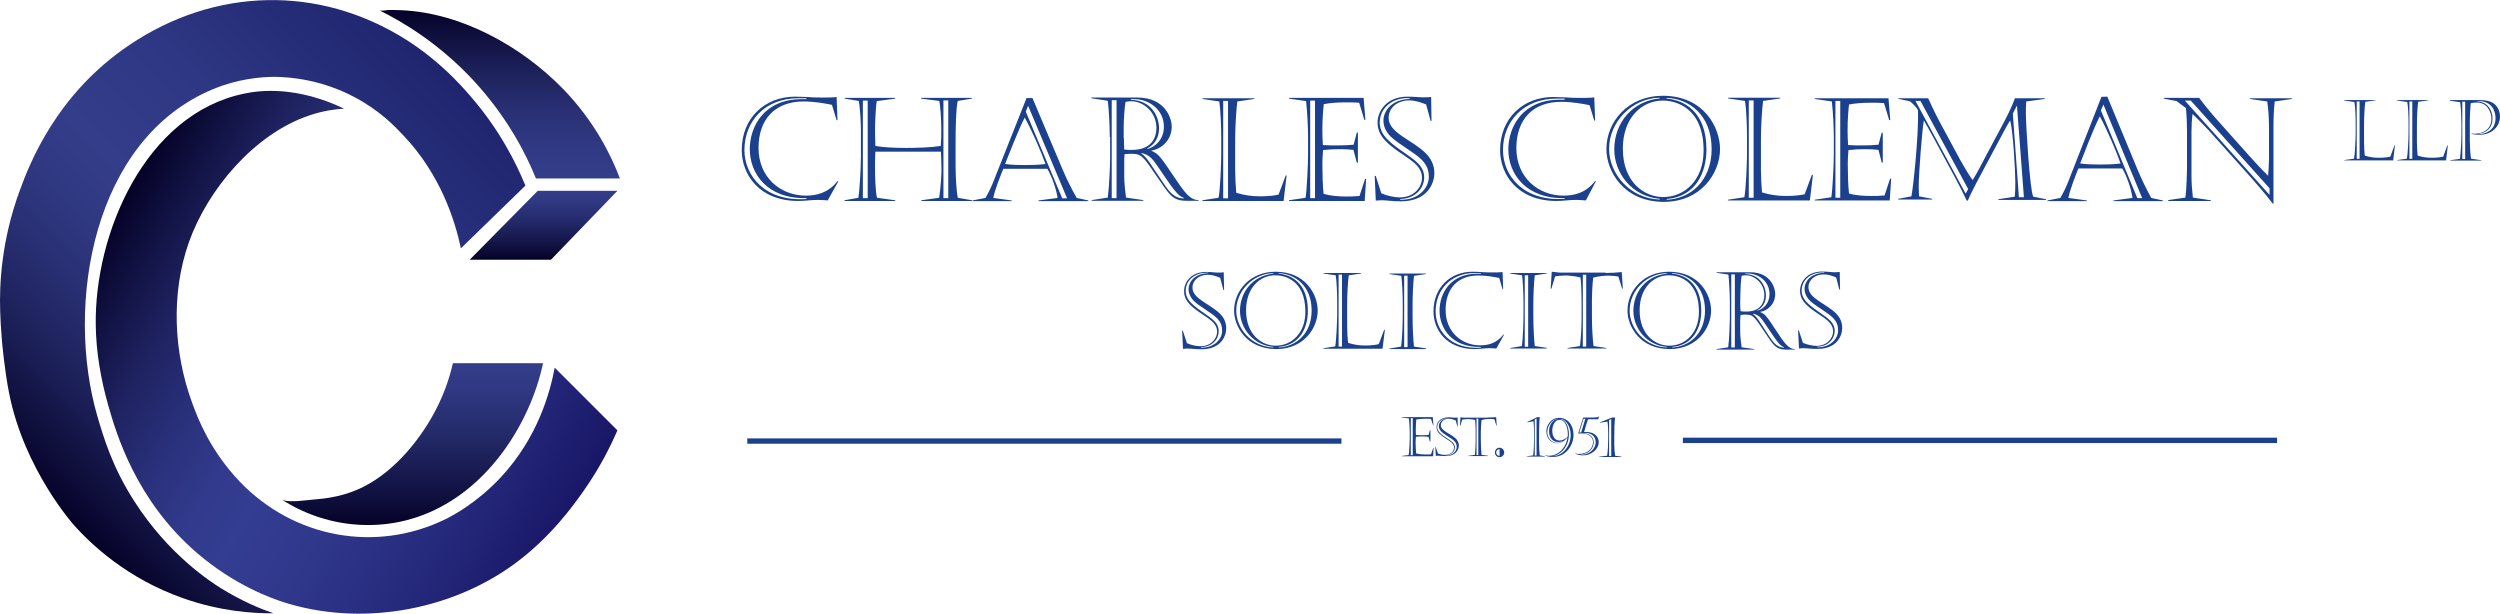 <?xml version="1.0" encoding="utf-8"?>
<!-- Generator: Adobe Illustrator 28.0.0, SVG Export Plug-In . SVG Version: 6.00 Build 0)  -->
<svg version="1.1" id="Layer_1" xmlns="http://www.w3.org/2000/svg" xmlns:xlink="http://www.w3.org/1999/xlink" x="0px" y="0px"
	 viewBox="0 0 1399.4 343.5" style="enable-background:new 0 0 1399.4 343.5;" xml:space="preserve">
<style type="text/css">
	.st0{fill:url(#SVGID_1_);}
	.st1{fill:url(#SVGID_00000092439259279177296770000008427584001365260454_);}
	.st2{fill:url(#SVGID_00000149369737848204287940000011918970467255090613_);}
	.st3{fill:url(#SVGID_00000178886929351992781100000004744471272025492156_);}
	.st4{fill:#1B418E;}
	.st5{fill:url(#SVGID_00000147937367235772890070000018289954888260368811_);}
</style>
<g>
	
		<linearGradient id="SVGID_1_" gradientUnits="userSpaceOnUse" x1="21.066" y1="69.339" x2="252.65" y2="300.922" gradientTransform="matrix(1 0 0 -1 0 343.236)">
		<stop  offset="0" style="stop-color:#050227"/>
		<stop  offset="4.800000e-02" style="stop-color:#0C0B36"/>
		<stop  offset="0.177" style="stop-color:#1D215A"/>
		<stop  offset="0.298" style="stop-color:#293074"/>
		<stop  offset="0.406" style="stop-color:#303A84"/>
		<stop  offset="0.492" style="stop-color:#333D89"/>
		<stop  offset="0.691" style="stop-color:#2E3783"/>
		<stop  offset="0.964" style="stop-color:#212771"/>
		<stop  offset="1" style="stop-color:#1F246E"/>
	</linearGradient>
	<path class="st0" d="M258,139l36.1-35.1c-5.2-12.7-14.4-31.2-30.7-50c-5.7-6.6-17.5-19.9-36.1-31.7C178.5-8.6,120.1-7,72.4,25.2
		C31.5,52.7,16.5,91.7,11,106.8C0.8,134.6-0.4,159.1,0.1,174.1c0.1,4,0.4,9.8,1,16.8c0,0,1.4,16.2,4,29.2
		c8.5,43.1,36.6,74.2,36.6,74.2c9.3,10.3,29.3,29.5,60.9,40.6c20.5,7.2,38.6,8.5,50.5,8.4c-7.3-2.5-17.7-6.8-29.2-13.9
		c-6.1-3.8-29.5-18.9-48.5-48.5C63,261.8,58,244.9,54.5,233c-18.1-62.3-2.7-155.2,64.8-183.1c13.7-5.7,26.2-6.8,34.2-6.9
		c9.5,0.1,26.7,1.7,45,11.4c14,7.4,22.5,16.3,27.2,21.3C246.8,97.9,254.7,123.6,258,139z"/>
	
		<linearGradient id="SVGID_00000111878327337666715640000005496759584690461595_" gradientUnits="userSpaceOnUse" x1="56.862" y1="211.245" x2="321.675" y2="58.355" gradientTransform="matrix(1 0 0 -1 0 343.236)">
		<stop  offset="0" style="stop-color:#050227"/>
		<stop  offset="6.800000e-02" style="stop-color:#0F0F3E"/>
		<stop  offset="0.188" style="stop-color:#1F2362"/>
		<stop  offset="0.301" style="stop-color:#2A317C"/>
		<stop  offset="0.402" style="stop-color:#313A8C"/>
		<stop  offset="0.483" style="stop-color:#333D91"/>
		<stop  offset="0.634" style="stop-color:#2F378B"/>
		<stop  offset="0.843" style="stop-color:#242779"/>
		<stop  offset="0.991" style="stop-color:#191768"/>
	</linearGradient>
	<path style="fill:url(#SVGID_00000111878327337666715640000005496759584690461595_);" d="M192.6,60.8c-26.7-12.7-47-10.3-55.9-8.4
		C81.3,63.8,52.8,130.7,53.6,182c0.2,15.1,2.8,30.1,6.9,44.6c4.6,16.2,15.5,53.3,49.5,82.7c21.6,18.7,43,25.9,48.5,27.7
		c42.5,13.7,92.5,5.3,128.7-20.8c20.8-15,34-33.6,39.6-41.6c9-12.8,14.9-24.7,18.8-33.7l-35.1-35.1c-2.5,13.4-9.3,39-30.2,61.4
		c-13.7,14.7-27.7,21.8-30.7,23.3c-39.3,19.3-85.3,10.5-115.3-20.8c-16.7-17.5-23.6-35.5-26.7-44.1c-10.4-28.2-12-61-2-89.6
		c10.5-29.9,36.7-60.9,67.3-71.3C180.7,62,187.7,61.1,192.6,60.8L192.6,60.8z"/>
	
		<linearGradient id="SVGID_00000043418176651025845170000015981951979728668854_" gradientUnits="userSpaceOnUse" x1="230.744" y1="49.379" x2="230.744" y2="139.979" gradientTransform="matrix(1 0 0 -1 0 343.236)">
		<stop  offset="0" style="stop-color:#050227"/>
		<stop  offset="0.228" style="stop-color:#131445"/>
		<stop  offset="0.561" style="stop-color:#242A6A"/>
		<stop  offset="0.83" style="stop-color:#2F3881"/>
		<stop  offset="1" style="stop-color:#333D89"/>
	</linearGradient>
	<path style="fill:url(#SVGID_00000043418176651025845170000015981951979728668854_);" d="M253.5,203.3H304
		c-1.7,7.8-4.8,18.6-10.9,30.7c-17.1,34-47.6,59.9-87.1,59.9c-24.2,0-41.6-9.9-48.5-14.4c3.5,2.2,14.2,0.4,18.2,0.1
		c7-0.5,14-1.7,20.7-4.1c19.1-6.7,34.8-24,44.8-41.1C248,222.8,251.6,211.8,253.5,203.3L253.5,203.3z"/>
	
		<linearGradient id="SVGID_00000030472933769481565810000004893173139258816951_" gradientUnits="userSpaceOnUse" x1="304.244" y1="197.879" x2="304.244" y2="236.479" gradientTransform="matrix(1 0 0 -1 0 343.236)">
		<stop  offset="0" style="stop-color:#050227"/>
		<stop  offset="0.228" style="stop-color:#131445"/>
		<stop  offset="0.561" style="stop-color:#242A6A"/>
		<stop  offset="0.83" style="stop-color:#2F3881"/>
		<stop  offset="1" style="stop-color:#333D89"/>
	</linearGradient>
	<path style="fill:url(#SVGID_00000030472933769481565810000004893173139258816951_);" d="M262.9,145.4l38.1-38.6h44.6l-37.2,38.6
		H262.9z"/>
	<path class="st4" d="M418.3,245.4h332.6v3H418.3V245.4z M942,245h332.6v3H942V245z M463.3,112.2c-1-0.1-3.6-0.3-5.4-0.3
		c-4.1,0-7.1,0.6-11,0.6c-22.1,0-31.7-15-31.7-28.5c0-17.9,12.9-29.9,29.9-29.9c2.6,0,4.6,0.2,6.9,0.2c2.3,0.2,4.8,0.3,8.1,0.3
		c3.4,0,6.2,0,8.2-0.3l0.5,13h-0.5l-2.6-8.6c-3.1-0.7-9.8-1.9-15.8-1.9c-16.6,0-25.3,10.5-25.3,26c0,16.6,12.4,26.7,26.4,26.7
		c5.9,0,12.6-1.4,17.9-8.2l0.4,0.2L463.3,112.2L463.3,112.2z M451.4,110.9c-22,0.5-31.7-13.8-31.7-27.4c0-12.8,8.1-28,29-28h2.7V55
		h-4.6c-18.8,0-30.1,13-30.1,29c0,14.5,11.7,29,34.7,27.4C451.4,111.4,451.4,110.9,451.4,110.9z M472.8,54.8h28.3v0.4l-10.3,1.4
		c-0.7,3.7-1,12.8-1,16.9c0,1.4,0.1,4.9,0.2,8.2c3.7,0.7,10,1.1,17.1,1.1c6.1,0,13.7-0.2,19.5-1.1c0.3-3.8,0.3-6.1,0.3-9.1
		c0-6.9-0.6-13.4-1.1-16.1l-10.2-1.3v-0.4H544v0.4l-7.9,1.3c-1,4.3-1.2,15.5-1.2,23.2v13.2c0,6,0.5,14.1,1.2,17.8l8,1.4v0.4h-28.4
		v-0.4l10-1.4c1-6.1,1.3-13.8,1.3-15.8c0-2.5-0.2-7.1-0.3-10H490c-0.2,3-0.2,7.1-0.2,9.2c0,4.4,0.2,12.8,1.1,16.6l10.2,1.4v0.4
		h-28.4v-0.4l7.8-1.4c0.6-3.8,1.4-15.9,1.4-23.4V72.8c0-2.7-0.3-11.5-1.2-16.3l-7.9-1.3C472.8,55.2,472.8,54.8,472.8,54.8z
		 M483,56.3v54.6h2.7V56.3H483z M528.1,56.2v54.7h2.7V56.2H528.1z M577.9,54.8l17,40.3c2.3,5.4,4.8,10.4,7.8,15.7l6.5,1.4v0.4h-27.9
		v-0.4l10.7-1.4c-0.8-5.2-3.1-11.7-5.7-16.3h-24.7c-1.8,4.5-4.8,11.9-5.6,16.3l10.3,1.4v0.4h-22v-0.4l7.3-1.4
		c1.7-2.9,3.5-6.5,4.8-10l18.2-45.9h3.3L577.9,54.8z M562.6,91.8c3.6,0.5,7.5,0.6,11.3,0.6c3.7,0,7.5-0.1,11.3-0.6
		c-2.1-6.1-7.1-17.8-11.6-26C570,72.7,564.3,87.6,562.6,91.8z M574.2,62.5l20.4,48.5h2.7l-21.8-51.8L574.2,62.5L574.2,62.5z
		 M621.2,76.7c0-6.1-0.5-15.5-1.1-20.3l-9.2-1.4v-0.4h25.7c16.1,0,19.3,12.2,19.3,16.2c0,7.8-6,12.8-11.6,13.5
		c2.2,0.9,3.4,1.9,4.4,2.9c4,4.1,11.5,17.3,15.7,21.5c2.2,2.3,4.3,3.3,6.5,3.3v0.4H664c-3.2,0-6.3-0.6-9-3.5
		c-3.4-3.4-11.2-16.4-14.6-20c-2.1-2.1-3.4-2.8-7.1-2.8c-0.6,0-2.5,0-3.8,0.2c-0.2,1.5-0.2,3-0.2,4.8v7.3c0,4,0.5,8.3,1,12.2
		l9.7,1.4v0.4h-28.9V112l9-1.4c0.8-5.9,1.3-18.7,1.3-21.8V76.7H621.2z M625,56.1h-2.7v54.8h2.7V56.1z M629.1,77.3
		c0,2.2,0.2,5.4,0.2,6.4c1.4,0.2,3,0.2,4.3,0.2c10.5,0,13.7-6.2,13.7-12.4c0-9-7.6-14.8-13.9-14.8c-0.7,0-2.2,0-3.4,0.4
		c-0.5,2.9-1,10.2-1,13.7v6.5H629.1z M642.2,83.4c5.2-1.3,9.3-6.1,9.3-12.4c0-10-8.7-15.5-16.6-15.5H633v0.4
		c11.6,0.2,15.8,9.5,15.8,15.9c0,5.3-2.5,9.2-6.8,11.4L642.2,83.4L642.2,83.4z M638.9,86c1.8,1.1,3,2.8,4.2,4.4l8.4,12.5
		c3.5,5.3,6.3,8.1,11.1,8.2v-0.4c-2.5-0.7-4.9-3.6-8-8l-6.8-9.9c-2.7-4-4.7-6.3-8.8-7.1L638.9,86L638.9,86z M719.7,98.2h0.5
		l-1.7,14.3H673v-0.4l9.1-1.4c0.9-4,1.5-19.4,1.5-23.9v-9.9c0-6.3-0.4-15.7-1.1-20.1l-9.4-1.4V55h29v0.4l-9.5,1.4
		c-0.6,4.8-1.2,14.1-1.2,21.5v16.9c0,3.9,0.3,9.4,0.6,12.7c4.5,1.4,8.7,2,13.5,2c5.1,0,8.9-0.6,10.2-1L719.7,98.2L719.7,98.2z
		 M684.7,56.5V111h2.7V56.5C687.4,56.5,684.7,56.5,684.7,56.5z M721.5,54.8h41.8l1,12.3h-0.6l-2.9-9.6c-2.3-0.2-5-0.2-7.5-0.2
		c-5.1,0-9.3,0.4-12.3,1c-0.3,2.6-0.8,8.1-0.8,14.6c0,2.7,0.1,5.9,0.3,8.3c2.8,0.2,5.5,0.2,8,0.2c3.1,0,6.3-0.1,9.2-0.4l1.8-6.8h0.6
		v16.9h-0.6l-1.9-7.2c-2.7-0.3-5-0.4-7.5-0.4c-3.1,0-5.9,0.1-9.5,0.5c-0.2,2.3-0.4,5.4-0.4,7.5c0,4.8,0.2,13.1,0.7,17
		c3.6,1.1,8.4,1.5,12.5,1.5c2.2,0,4.5,0,7.6-0.3l3.1-9.5h0.6l-0.8,12.3h-42.4v-0.4l9.3-1.4c0.7-4,1.4-19,1.4-24.1v-9.9
		c0-3.5-0.3-13-1.1-20.1l-9.6-1.4L721.5,54.8L721.5,54.8z M733.4,56.3v54.6h2.7V56.3H733.4z M773.2,108.2c2.9,1.3,7.3,2.3,10.3,2.3
		c8.3,0,12.5-6,12.5-11c0-9-11.9-11.9-20.2-20.4c-2.9-3-4.7-6.1-4.7-10.5c0-6.2,4.9-14.5,16.7-14.5c2,0,3.7,0.1,5.2,0.2
		s2.9,0.2,4.1,0.2c2.2,0,3.3-0.2,4-0.2l0.2,13.4h-0.5l-2.5-9.2c-3.1-1.3-6.4-2.3-9.4-2.3c-6.7,0-11.6,4.1-11.6,9.8
		c0,8.5,13.4,12.3,21,20c4.2,4.3,4.6,8.8,4.6,10.8c0,6.1-4.1,15.9-18.7,15.9c-5.2,0-7.9-0.6-10.7-0.6c-2.1,0-2.8,0.2-3.4,0.2
		l-0.6-13.8h0.6L773.2,108.2L773.2,108.2z M787.9,54.9c-8.7,0-15.6,5.6-15.6,13.8c0,2.7,1,6,4.3,9.3c5.2,5.3,13,9.2,17.1,13.4
		c2.8,2.8,3.5,5.6,3.5,7.9c0,5.9-4.8,11.9-13.4,12.1v0.4c10.1,0.3,16-6.5,16-12.8c0-3.5-0.9-6.4-4.1-9.7
		c-3.9-3.9-13.3-8.9-17.3-12.9c-3.2-3.2-4-6.4-4-9c0-4.7,3.9-11.7,14.8-12V55h-1.3V54.9z M887.7,112.2c-1-0.1-3.6-0.3-5.4-0.3
		c-4.1,0-7.1,0.6-11,0.6c-22,0-31.6-15-31.6-28.4c0-17.8,12.8-29.8,29.7-29.8c2.5,0,4.6,0.2,6.9,0.2c2.3,0.2,4.8,0.3,8,0.3
		c3.4,0,6.2,0,8.1-0.3l0.5,13h-0.5l-2.6-8.6C886.7,58.2,880,57,874,57c-16.5,0-25.2,10.4-25.2,25.9c0,16.6,12.4,26.6,26.3,26.6
		c5.9,0,12.6-1.4,17.8-8.2l0.4,0.2L887.7,112.2L887.7,112.2z M875.9,110.9c-21.9,0.5-31.6-13.8-31.6-27.2c0-12.7,8-27.9,28.8-27.9
		h2.7v-0.6h-4.5c-18.7,0-30,13-30,28.8c0,14.4,11.6,28.9,34.5,27.3L875.9,110.9L875.9,110.9z M962.8,83.4c0,13.9-11,29.6-31.4,29.6
		c-22.9,0-32.2-17.6-32.2-29.5c0-15.5,12.3-29.9,31.5-29.9C954,53.6,962.8,71.6,962.8,83.4L962.8,83.4z M929,54.7
		c-15.1,0.2-28.3,13.3-28.3,28.6c0,14.1,11.9,27.9,28.3,28.4v-0.4c-16.1-1.5-25.4-14.9-25.4-27.7c0-14.6,9.9-27,25.4-28.5
		C929,55.1,929,54.7,929,54.7z M908.4,83.2c0,18.9,12.1,27.1,22.6,27.1c11.9,0,22.6-9.4,22.6-26c0-24.2-15.8-28-22.7-28
		C918.8,56.3,908.4,66.1,908.4,83.2L908.4,83.2z M933,111.8c13.2-0.5,25.1-10.6,25.1-28.4c0-19.4-13.1-28.3-25.2-28.6v0.4
		c9.2,0.7,22.3,6.8,22.3,28.5c0,12.6-5.8,26.3-22.2,27.7L933,111.8L933,111.8z M1014.2,97.9h0.6l-1.7,14.3h-45.9v-0.4l9.2-1.4
		c0.9-4,1.5-19.4,1.5-23.9v-9.9c0-6.3-0.4-15.7-1.1-20.1l-9.5-1.4v-0.4h29.2v0.4l-9.6,1.4c-0.6,4.8-1.2,14.1-1.2,21.5v17
		c0,3.9,0.3,9.4,0.6,12.7c4.5,1.4,8.8,2,13.6,2c5.1,0,9-0.6,10.3-1L1014.2,97.9L1014.2,97.9z M978.9,56.2v54.5h2.7V56.2H978.9z
		 M1015.6,55h41.5l1,12.2h-0.6l-2.9-9.5c-2.2-0.2-4.9-0.2-7.4-0.2c-5.1,0-9.3,0.4-12.2,1c-0.3,2.6-0.8,8.1-0.8,14.5
		c0,2.6,0.1,5.8,0.3,8.2c2.8,0.2,5.4,0.2,7.9,0.2c3,0,6.2-0.1,9.1-0.4l1.8-6.7h0.6V91h-0.6l-1.8-7.1c-2.7-0.3-4.9-0.4-7.4-0.4
		c-3.1,0-5.9,0.1-9.4,0.5c-0.2,2.3-0.4,5.4-0.4,7.4c0,4.7,0.2,13,0.7,16.9c3.6,1.1,8.3,1.4,12.4,1.4c2.2,0,4.5,0,7.5-0.3l3.1-9.4
		h0.6l-0.8,12.2h-42v-0.4l9.3-1.4c0.7-4,1.4-18.8,1.4-23.9v-9.8c0-3.4-0.3-12.9-1.1-19.9l-9.6-1.4V55H1015.6z M1027.4,56.5v54.2h2.7
		V56.5H1027.4z M1079.3,55c2.1,4.7,4.8,10.2,7.2,14.6l10.9,20.2c2.1,3.7,4.6,8,6.8,11c2.6-4.1,4.9-8.7,7.2-13.1l10-18.7
		c1.6-3,4.4-8.4,6.5-14h16.7v0.4l-10.4,1.4c-0.2,2.3-0.2,5-0.2,6.8c0,6.1,2.2,42.6,4.1,46.5l7.2,1.4v0.4h-26.7v-0.4l9.2-1.4
		c0.2-2.2,0.3-4.7,0.3-8c0-6.6-1.3-29-2.9-34.7c-1.3,2-2.6,4.4-3.8,6.7l-15.1,28.3c-1.7,3.3-3.4,6.6-4.8,9.9h-0.6
		c-1.7-3.6-4.1-8.3-6-11.9l-12.7-23.5c-1.4-2.5-3.7-6.8-5.3-9.5c-1,5.3-2.9,30.1-2.9,37.2c0,1.3,0.1,3.6,0.2,5.3l7.4,1.4v0.4h-19.1
		v-0.4l7.4-1.4c0.7-2.3,4.2-33.3,3.7-48.2c-1-1.9-2.6-3.4-4.5-5l-6.6-1.4V55H1079.3L1079.3,55z M1072.2,56.5l28.1,51.9l1.4-2.6
		L1075,56.5C1075,56.5,1072.2,56.5,1072.2,56.5z M1129,59.1l-2.3,4.5l3.4,46.8h2.8C1132.9,110.4,1129,59.1,1129,59.1z M1179.6,54.1
		l16.9,40.8c2.3,5.4,4.7,10.5,7.7,15.9l6.5,1.4v0.4H1183v-0.4l10.7-1.4c-0.8-5.3-3.1-11.9-5.7-16.5h-24.6
		c-1.8,4.5-4.8,12.1-5.6,16.5l10.3,1.4v0.4h-22v-0.4l7.2-1.4c1.7-2.9,3.5-6.6,4.8-10.1l18.2-46.5L1179.6,54.1L1179.6,54.1z
		 M1164.4,91.5c3.6,0.5,7.5,0.6,11.3,0.6c3.7,0,7.5-0.1,11.3-0.6c-2.1-6.1-7.1-18-11.6-26.4C1171.7,72.2,1166.1,87.2,1164.4,91.5
		L1164.4,91.5z M1176,61.8l20.4,49.1h2.7l-21.7-52.4C1177.4,58.5,1176,61.8,1176,61.8z M1211.2,55.2v-0.4h19.8
		c2.6,3.5,7,8.9,10.6,12.9l17.6,19.7c3.4,3.7,6.5,7.2,10.4,11c0.2-2.8,0.5-6.9,0.5-9.5v-17c0-5.1-0.3-10.7-1-15.1l-9.6-1.4V55h23.4
		v0.4l-9.6,1.4c-0.5,3.9-0.7,9.7-0.7,14.2v43h-0.4c-3.9-5.1-7.8-9.7-11.9-14.3l-24-26.8c-2.9-3.1-6.1-6.4-9-9.1
		c-0.4,3.1-0.6,6.7-0.6,10v24.9c0,4,0.4,8.5,0.8,11.9l10,1.5v0.4h-23.8V112l9.6-1.4c0.6-3.9,0.9-14.3,0.9-17.4V74
		c0-4.4-0.2-9.3-0.6-13.5l-5.2-3.9L1211.2,55.2L1211.2,55.2z M1223,56.3l47.4,52.8v-3.7l-44.1-49.1C1226.3,56.3,1223,56.3,1223,56.3
		z M664.4,192.1c2.1,1,5.4,1.7,7.6,1.7c6.1,0,9.3-4.5,9.3-8.1c0-6.7-8.8-8.8-15-15c-2.2-2.2-3.5-4.5-3.5-7.8
		c0-4.6,3.6-10.7,12.4-10.7c1.5,0,2.7,0.1,3.8,0.2c1.1,0.1,2.1,0.2,3,0.2c1.6,0,2.4-0.1,3-0.2l0.2,9.9h-0.4l-1.8-6.8
		c-2.3-1-4.7-1.7-6.9-1.7c-4.9,0-8.6,3-8.6,7.2c0,6.3,9.9,9.1,15.5,14.7c3.1,3.1,3.4,6.5,3.4,8c0,4.5-3,11.8-13.8,11.8
		c-3.8,0-5.8-0.4-7.9-0.4c-1.5,0-2.1,0.2-2.5,0.2l-0.5-10.2h0.4L664.4,192.1L664.4,192.1z M675.3,152.7c-6.4,0-11.6,4.1-11.6,10.2
		c0,2,0.7,4.4,3.2,6.8c3.8,3.9,9.6,6.8,12.7,9.9c2.1,2.1,2.6,4.1,2.6,5.8c0,4.3-3.5,8.8-9.9,8.9v0.3c7.4,0.2,11.8-4.8,11.8-9.4
		c0-2.6-0.6-4.8-3-7.2c-2.9-2.9-9.8-6.6-12.8-9.5c-2.3-2.4-3-4.8-3-6.7c0-3.5,2.9-8.6,11-8.9v-0.3L675.3,152.7L675.3,152.7z
		 M1009.2,191.9c2.1,1,5.4,1.7,7.6,1.7c6.1,0,9.3-4.5,9.3-8.1c0-6.7-8.8-8.8-15-15c-2.2-2.2-3.5-4.5-3.5-7.8
		c0-4.6,3.6-10.7,12.4-10.7c1.5,0,2.7,0.1,3.8,0.2c1.1,0.1,2.1,0.2,3,0.2c1.6,0,2.4-0.1,3-0.2l0.2,9.9h-0.4l-1.8-6.8
		c-2.3-1-4.7-1.7-6.9-1.7c-4.9,0-8.6,3-8.6,7.2c0,6.3,9.9,9.1,15.5,14.7c3.1,3.1,3.4,6.5,3.4,8c0,4.5-3,11.8-13.8,11.8
		c-3.8,0-5.8-0.4-7.9-0.4c-1.5,0-2.1,0.2-2.5,0.2l-0.5-10.2h0.4L1009.2,191.9L1009.2,191.9z M1020.1,152.5
		c-6.4,0-11.6,4.1-11.6,10.2c0,2,0.7,4.4,3.2,6.8c3.8,3.9,9.6,6.8,12.7,9.9c2.1,2.1,2.6,4.1,2.6,5.8c0,4.3-3.5,8.8-9.9,8.9v0.3
		c7.4,0.2,11.8-4.8,11.8-9.4c0-2.6-0.6-4.8-3-7.2c-2.9-2.9-9.8-6.6-12.8-9.5c-2.3-2.4-3-4.8-3-6.7c0-3.5,2.9-8.6,11-8.9v-0.3
		L1020.1,152.5L1020.1,152.5z M737.6,173.8c0,10.1-8.1,21.6-23.1,21.6c-16.8,0-23.7-12.8-23.7-21.5c0-11.3,9.1-21.8,23.2-21.8
		C731.1,152.1,737.6,165.2,737.6,173.8z M712.8,152.9c-11.1,0.2-20.8,9.7-20.8,20.9c0,10.3,8.8,20.3,20.8,20.7v-0.3
		c-11.8-1.1-18.7-10.9-18.7-20.2c0-10.7,7.3-19.7,18.7-20.8V152.9L712.8,152.9z M697.5,173.7c0,13.8,8.9,19.8,16.6,19.8
		c8.8,0,16.6-6.9,16.6-19c0-17.7-11.6-20.4-16.7-20.4C705.2,154,697.5,161.2,697.5,173.7L697.5,173.7z M715.7,194.5
		c9.7-0.4,18.5-7.7,18.5-20.7c0-14.1-9.7-20.6-18.5-20.9v0.3c6.7,0.5,16.4,4.9,16.4,20.8c0,9.2-4.3,19.2-16.3,20.2v0.3L715.7,194.5z
		 M957.8,173.8c0,10.1-8.1,21.6-23.1,21.6c-16.8,0-23.7-12.8-23.7-21.5c0-11.3,9.1-21.8,23.2-21.8
		C951.4,152.1,957.8,165.2,957.8,173.8z M933,152.9c-11.1,0.2-20.8,9.7-20.8,20.9c0,10.3,8.8,20.3,20.8,20.7v-0.3
		c-11.8-1.1-18.7-10.9-18.7-20.2c0-10.7,7.3-19.7,18.7-20.8V152.9L933,152.9z M917.8,173.7c0,13.8,8.9,19.8,16.6,19.8
		c8.8,0,16.6-6.9,16.6-19c0-17.7-11.6-20.4-16.7-20.4C925.5,154,917.8,161.2,917.8,173.7L917.8,173.7z M935.9,194.5
		c9.7-0.4,18.5-7.7,18.5-20.7c0-14.1-9.7-20.6-18.5-20.9v0.3c6.7,0.5,16.4,4.9,16.4,20.8c0,9.2-4.3,19.2-16.3,20.2v0.3L935.9,194.5z
		 M774.8,184.6h0.4l-1.3,10.6h-33.1v-0.3l6.6-1c0.6-3,1.1-14.4,1.1-17.7v-7.3c0-4.6-0.3-11.6-0.8-14.8l-6.9-1v-0.3h21.1v0.3l-6.9,1
		c-0.5,3.6-0.9,10.4-0.9,15.9v12.5c0,2.9,0.2,6.9,0.5,9.4c3.3,1.1,6.3,1.5,9.8,1.5c3.7,0,6.5-0.5,7.4-0.8L774.8,184.6L774.8,184.6z
		 M749.3,153.8V194h1.9v-40.3h-1.9V153.8z M798.2,195.4h-20.5v-0.3l6.6-1.1c0.6-4.6,0.9-12.6,0.9-18.7v-4.8c0-6.8-0.4-12.8-0.8-16.1
		l-6.7-1v-0.3h20.5v0.3l-6.7,1c-0.5,4.6-0.8,11-0.8,16.6v6.4c0,5.3,0.4,13.3,0.8,16.6l6.7,1V195.4L798.2,195.4z M786,154.3v40h1.9
		v-40H786z M865.8,195.1h-20.5v-0.3l6.6-1.1c0.6-4.6,0.9-12.6,0.9-18.7v-4.8c0-6.8-0.4-12.8-0.8-16.1l-6.7-1v-0.3h20.5v0.3l-6.7,1
		c-0.5,4.6-0.8,11-0.8,16.6v6.4c0,5.3,0.4,13.3,0.8,16.6l6.7,1V195.1L865.8,195.1z M853.5,154.1v40h1.9v-40H853.5z M837.6,195.1
		c-0.7-0.1-2.6-0.2-4-0.2c-3,0-5.2,0.5-8.1,0.5c-16.1,0-23.1-11.1-23.1-21.1c0-13.3,9.4-22.2,21.8-22.2c1.9,0,3.4,0.1,5,0.2
		c1.7,0.1,3.5,0.2,5.9,0.2c2.5,0,4.6,0,6-0.2l0.3,9.7h-0.3l-1.9-6.4c-2.3-0.5-7.2-1.4-11.6-1.4c-12.1,0-18.4,7.8-18.4,19.3
		c0,12.3,9,19.8,19.3,19.8c4.3,0,9.2-1,13.1-6.1l0.3,0.1L837.6,195.1L837.6,195.1z M828.9,194.2c-16.1,0.4-23.1-10.3-23.1-20.3
		c0-9.5,5.9-20.7,21.1-20.7h2v-0.4h-3.3c-13.7,0-22,9.7-22,21.5c0,10.7,8.5,21.5,25.3,20.3V194.2L828.9,194.2z M898.7,152.8
		c3,0,6.1-0.2,9.1-0.5l0.6,9.3H908l-2.1-6.8c-1.6-0.3-3.5-0.5-5.4-0.5c-2.9,0-5.4,0.3-8.7,1.1c-0.5,4.3-0.7,10-0.7,12.7v9.6
		c0,5,0.4,12.2,0.9,16l7.2,1.1v0.3h-21.8v-0.3l7-1.1c0.5-3.5,0.9-10.6,0.9-15.5v-10.5c0-4.2-0.2-9-0.6-12.4
		c-3.7-0.9-7.6-1.1-8.4-1.1c-2,0-4.5,0.3-5.8,0.5l-2.1,6.9H868l0.6-9.5c1.7,0.1,3.5,0.5,5.2,0.5h24.9V152.8z M886,153.8V194h1.9
		v-40.2H886z M968.3,168.9c0-4.5-0.4-11.6-0.8-15.2l-6.7-1v-0.3h18.8c11.8,0,14.1,9.1,14.1,12.1c0,5.9-4.4,9.5-8.5,10.1
		c1.6,0.7,2.5,1.4,3.2,2.2c2.9,3.1,8.4,12.9,11.5,16.1c1.6,1.7,3.2,2.5,4.7,2.5v0.3h-5c-2.3,0-4.6-0.5-6.6-2.6
		c-2.5-2.5-8.2-12.3-10.7-14.9c-1.5-1.6-2.5-2.1-5.2-2.1c-0.4,0-1.8,0-2.8,0.2c-0.1,1.1-0.2,2.2-0.2,3.6v5.4c0,3,0.4,6.2,0.8,9.1
		l7.1,1v0.3h-21.2v-0.3l6.6-1c0.6-4.4,0.9-14,0.9-16.2L968.3,168.9L968.3,168.9z M971.1,153.6h-2v40.9h2V153.6L971.1,153.6z
		 M974.1,169.4c0,1.6,0.1,4,0.2,4.8c1.1,0.2,2.2,0.2,3.2,0.2c7.7,0,10.1-4.7,10.1-9.2c0-6.7-5.6-11.1-10.2-11.1
		c-0.5,0-1.6,0-2.5,0.3c-0.4,2.2-0.7,7.6-0.7,10.2L974.1,169.4L974.1,169.4z M983.7,173.9c3.8-1,6.8-4.5,6.8-9.2
		c0-7.5-6.4-11.6-12.2-11.6h-1.4v0.3c8.5,0.2,11.6,7.1,11.6,11.9c0,4-1.8,6.9-5,8.5L983.7,173.9L983.7,173.9z M981.3,175.9
		c1.3,0.8,2.2,2.1,3.1,3.3l6.1,9.3c2.6,3.9,4.6,6,8.1,6.1v-0.3c-1.8-0.5-3.6-2.7-5.8-6l-5-7.4c-2-3-3.5-4.7-6.4-5.3L981.3,175.9
		L981.3,175.9z M784.8,233.5H802l0.4,4.6h-0.2l-1.2-3.6c-0.9-0.1-2.1-0.1-3.1-0.1c-2.1,0-3.8,0.2-5.1,0.4c-0.1,1-0.3,3.1-0.3,5.5
		c0,1,0,2.2,0.1,3.2c1.2,0.1,2.3,0.1,3.3,0.1c1.3,0,2.6,0,3.8-0.2l0.7-2.6h0.3v6.4h-0.3l-0.8-2.7c-1.1-0.1-2.1-0.2-3.1-0.2
		c-1.3,0-2.5,0-3.9,0.2c-0.1,0.9-0.2,2-0.2,2.8c0,1.8,0.1,5,0.3,6.5c1.5,0.4,3.4,0.6,5.2,0.6c0.9,0,1.9,0,3.1-0.1l1.3-3.6h0.2
		l-0.3,4.7h-17.5v-0.2l3.8-0.5c0.3-1.5,0.6-7.2,0.6-9.1v-3.8c0-1.3-0.1-4.9-0.5-7.6l-4-0.5v-0.2L784.8,233.5z M789.7,234.1v20.7h1.1
		v-20.7H789.7z M804.9,253.8c1.1,0.5,2.9,0.9,4.1,0.8c3.3,0,4.9-2.2,4.9-4.1c0-3.3-4.7-4.4-8-7.6c-1.2-1.1-1.8-2.3-1.8-3.9
		c0-2.3,1.9-5.4,6.6-5.4c0.8,0,1.4,0,2,0.1c0.6,0,1.1,0.1,1.6,0.1c0.9,0,1.3-0.1,1.6-0.1l0.1,5h-0.2l-1-3.4
		c-1.2-0.5-2.5-0.9-3.7-0.9c-2.6,0-4.6,1.5-4.6,3.6c0,3.2,5.3,4.6,8.3,7.4c1.7,1.6,1.8,3.3,1.8,4c0,2.3-1.6,5.9-7.4,5.9
		c-2,0-3.1-0.2-4.2-0.2c-0.8,0-1.1,0.1-1.3,0.1l-0.3-5.1h0.2L804.9,253.8L804.9,253.8z M810.7,234c-3.4,0-6.2,2.1-6.2,5.1
		c0,1,0.4,2.2,1.7,3.4c2,2,5.1,3.4,6.8,5c1.1,1,1.4,2.1,1.4,2.9c0,2.2-1.9,4.4-5.3,4.5v0.1c4,0.1,6.3-2.4,6.3-4.8
		c0-1.3-0.3-2.4-1.6-3.6c-1.5-1.4-5.2-3.3-6.8-4.8c-1.3-1.2-1.6-2.4-1.6-3.3c0-1.8,1.5-4.3,5.9-4.5L810.7,234L810.7,234z
		 M832.9,233.7c1.5,0,3.1-0.1,4.6-0.2l0.3,4.7h-0.2l-1.1-3.5c-0.8-0.2-1.8-0.2-2.8-0.2c-1.5,0-2.8,0.2-4.4,0.6
		c-0.2,2.2-0.4,5.1-0.4,6.5v4.9c0,2.6,0.2,6.2,0.4,8.1l3.7,0.5v0.2h-11v-0.2l3.6-0.5c0.2-1.8,0.4-5.4,0.4-7.9v-5.3
		c0-2.1-0.1-4.5-0.3-6.3c-1.9-0.5-3.9-0.5-4.3-0.5c-1,0-2.3,0.2-2.9,0.3l-1.1,3.5h-0.2l0.3-4.8c0.9,0.1,1.8,0.2,2.6,0.2h12.8
		L832.9,233.7z M826.5,234.3v20.4h1v-20.4H826.5z M842,253.3c0,1.4-1.2,2.6-2.6,2.6c-1.5,0-2.6-1.1-2.6-2.6s1.1-2.7,2.6-2.7
		C840.9,250.7,842,251.9,842,253.3z M839.4,251.4c-1.3,0.1-1.9,1-1.9,1.9s0.6,1.8,1.9,1.9V251.4L839.4,251.4z M861.9,233.5
		c-0.3,1.9-0.4,7.3-0.4,10.9v4.1c0,2.1,0.2,4.7,0.4,6.4l2.9,0.5v0.2h-10.2v-0.2l3.6-0.5c0.4-2.9,0.5-7.8,0.5-9.6v-3.6
		c0-1.3-0.1-4.1-0.3-5.9l-3.5,0.6v-0.2l5.6-2.7H861.9z M859.1,255h1v-20.7l-1,0.5V255z M865,254.9c0.8,0.2,1.7,0.2,2.2,0.2
		c6.1-0.1,9.9-5.9,10.2-10.3c-1.7,2.3-3.9,3.3-5.7,3.3c-3.5,0.1-6-2.7-6.1-6.6c-0.1-3.5,2.7-7.6,7-7.6c4.6-0.1,8.1,3.6,8.2,9.4
		c0.1,5.4-3.9,12.4-11.4,12.5c-2.2,0-3.5-0.4-4.5-0.7L865,254.9L865,254.9z M872.1,234.3c-3.6,0.6-6,4-6,7.6c0.1,3.3,2.5,6.1,5.6,6
		c1.2,0,2.1-0.4,2.9-0.8v-0.2c-0.5,0.2-0.9,0.3-1.3,0.4c-0.4,0.1-0.7,0.1-1,0.1c-3.3,0.1-5.2-2.6-5.2-6c-0.1-3.8,2.3-6.5,4.9-6.9
		L872.1,234.3L872.1,234.3z M868.9,241.3c0.1,3.3,1.7,5.4,4.2,5.3c1.2,0,3.4-0.8,4.5-2.4v-1.4c-0.1-4.7-2.1-7.9-4.7-7.8
		C870.8,235,868.8,237.6,868.9,241.3L868.9,241.3z M869.3,255.4c6.1-0.5,10-6.3,9.9-12.2c-0.1-4.4-2.6-8.4-5.6-8.7v0.2
		c2.8,0.6,4.5,3.8,4.6,8.1c0.1,8-5.5,12-8.8,12.5L869.3,255.4L869.3,255.4z M894.5,234.7h-5.6c-0.8,2.3-1.6,4.8-2.2,7.1h1.2
		c5.2,0,7,3.2,7,5.7c0,4.3-4.6,7.4-8.5,7.4c-1.8,0-3.6-0.4-4.7-1l0.1-0.1c0.6,0.2,1.5,0.3,2.1,0.3c4.5,0,7.8-2.9,7.8-6.6
		c0-3.7-3.7-4.9-6.4-4.9c-0.3,0-1.2,0.1-1.9,0.1c0.9-3,2.2-6.9,2.8-9h6.2c0.9,0,2-0.1,2.7-0.6h0.1L894.5,234.7L894.5,234.7z
		 M887.4,234.4h-1l-2.4,7.8l1.1-0.2L887.4,234.4L887.4,234.4z M886.9,242.4v0.1c3,0.4,5.2,2.1,5.2,5.2c0,2.9-2.4,6.4-7.3,6.7v0.1
		h0.8c3.9,0,7.6-3.2,7.6-7c0-3.5-2.8-5.2-5.8-5.2L886.9,242.4L886.9,242.4z M904.1,233.7c-0.4,1.9-0.5,7.3-0.5,10.9v4.1
		c0,2.1,0.2,4.7,0.5,6.4l3.5,0.5v0.2h-12.4v-0.2l4.4-0.5c0.5-2.9,0.6-7.8,0.6-9.6v-3.6c0-1.3-0.1-4.1-0.4-5.9l-4.2,0.6v-0.2l6.8-2.7
		H904.1L904.1,233.7z M900.7,255.3h1.2v-20.7l-1.2,0.5V255.3z M1340.3,81.4h0.3l-1,8.4h-27.4v-0.2l5.5-0.8
		c0.5-2.4,0.9-11.5,0.9-14.1v-5.8c0-3.7-0.2-9.3-0.7-11.8l-5.7-0.8V56h17.5v0.2L1324,57c-0.4,2.8-0.7,8.3-0.7,12.7v9.9
		c0,2.3,0.2,5.5,0.4,7.5c2.7,0.9,5.3,1.2,8.1,1.2c3.1,0,5.4-0.4,6.2-0.6L1340.3,81.4L1340.3,81.4z M1319.2,56.8v32.1h1.6V56.8
		C1320.8,56.8,1319.2,56.8,1319.2,56.8z M1369.9,81.4h0.3l-1,8.4h-27.4v-0.2l5.5-0.8c0.5-2.4,0.9-11.5,0.9-14.1v-5.8
		c0-3.7-0.2-9.3-0.7-11.8l-5.7-0.8V56h17.5v0.2l-5.7,0.8c-0.4,2.8-0.7,8.3-0.7,12.7v9.9c0,2.3,0.2,5.5,0.4,7.5
		c2.7,0.9,5.3,1.2,8.1,1.2c3.1,0,5.4-0.4,6.2-0.6L1369.9,81.4L1369.9,81.4z M1348.7,56.8v32.1h1.6V56.8
		C1350.3,56.8,1348.7,56.8,1348.7,56.8z M1387.3,56c5.3,0,7.8,1,9.6,2.8c1.6,1.6,2.5,4.1,2.5,6.4c0,5.4-4.4,10.2-11.3,10.2
		c-0.7,0-2.6,0-4.7-0.4v-0.2c5.6,0.5,11.2-1.8,11.2-8.3c0-3.6-2.2-9.1-8.1-9.1c-0.3,0-2.1,0-3.5,0.4c-0.2,1.4-0.5,8-0.5,9.7v11
		c0,1,0.2,8,0.7,10.3l5.8,0.9v0.2h-17.5v-0.2l5.5-0.8c0.4-3.4,0.8-9.3,0.8-13.9v-5.5c0-3.1-0.2-9.2-0.7-12.3l-5.7-0.8V56H1387.3
		L1387.3,56z M1378.3,56.9V89h1.6V56.9H1378.3z M1387.9,75c3.4,0,9-2,9-8.9c0-4-2.2-9.5-9.3-9.5h-0.9v0.2c5.6,0.2,8.5,4.8,8.5,9.6
		c0,6.2-4.7,8.1-7.3,8.3L1387.9,75L1387.9,75z"/>
	
		<linearGradient id="SVGID_00000087395644621825188030000000359931597350106499_" gradientUnits="userSpaceOnUse" x1="279.694" y1="337.679" x2="279.694" y2="243.379" gradientTransform="matrix(1 0 0 -1 0 343.236)">
		<stop  offset="0" style="stop-color:#050227"/>
		<stop  offset="9.800000e-02" style="stop-color:#0C0B36"/>
		<stop  offset="0.36" style="stop-color:#1D215A"/>
		<stop  offset="0.605" style="stop-color:#293074"/>
		<stop  offset="0.825" style="stop-color:#303A84"/>
		<stop  offset="1" style="stop-color:#333D89"/>
	</linearGradient>
	<path style="fill:url(#SVGID_00000087395644621825188030000000359931597350106499_);" d="M212.4,5.8c13.1,6.5,33.2,18.4,52.5,39.1
		c19.1,20.6,29.6,41.4,35.1,55h47c-4.6-12.2-13.8-31.5-31.7-50C292.1,26,258.2,7.1,224.4,5.7c-2.3-0.1-4.5-0.1-6.8-0.1
		C216.5,5.6,213.4,6.3,212.4,5.8z"/>
</g>
</svg>
